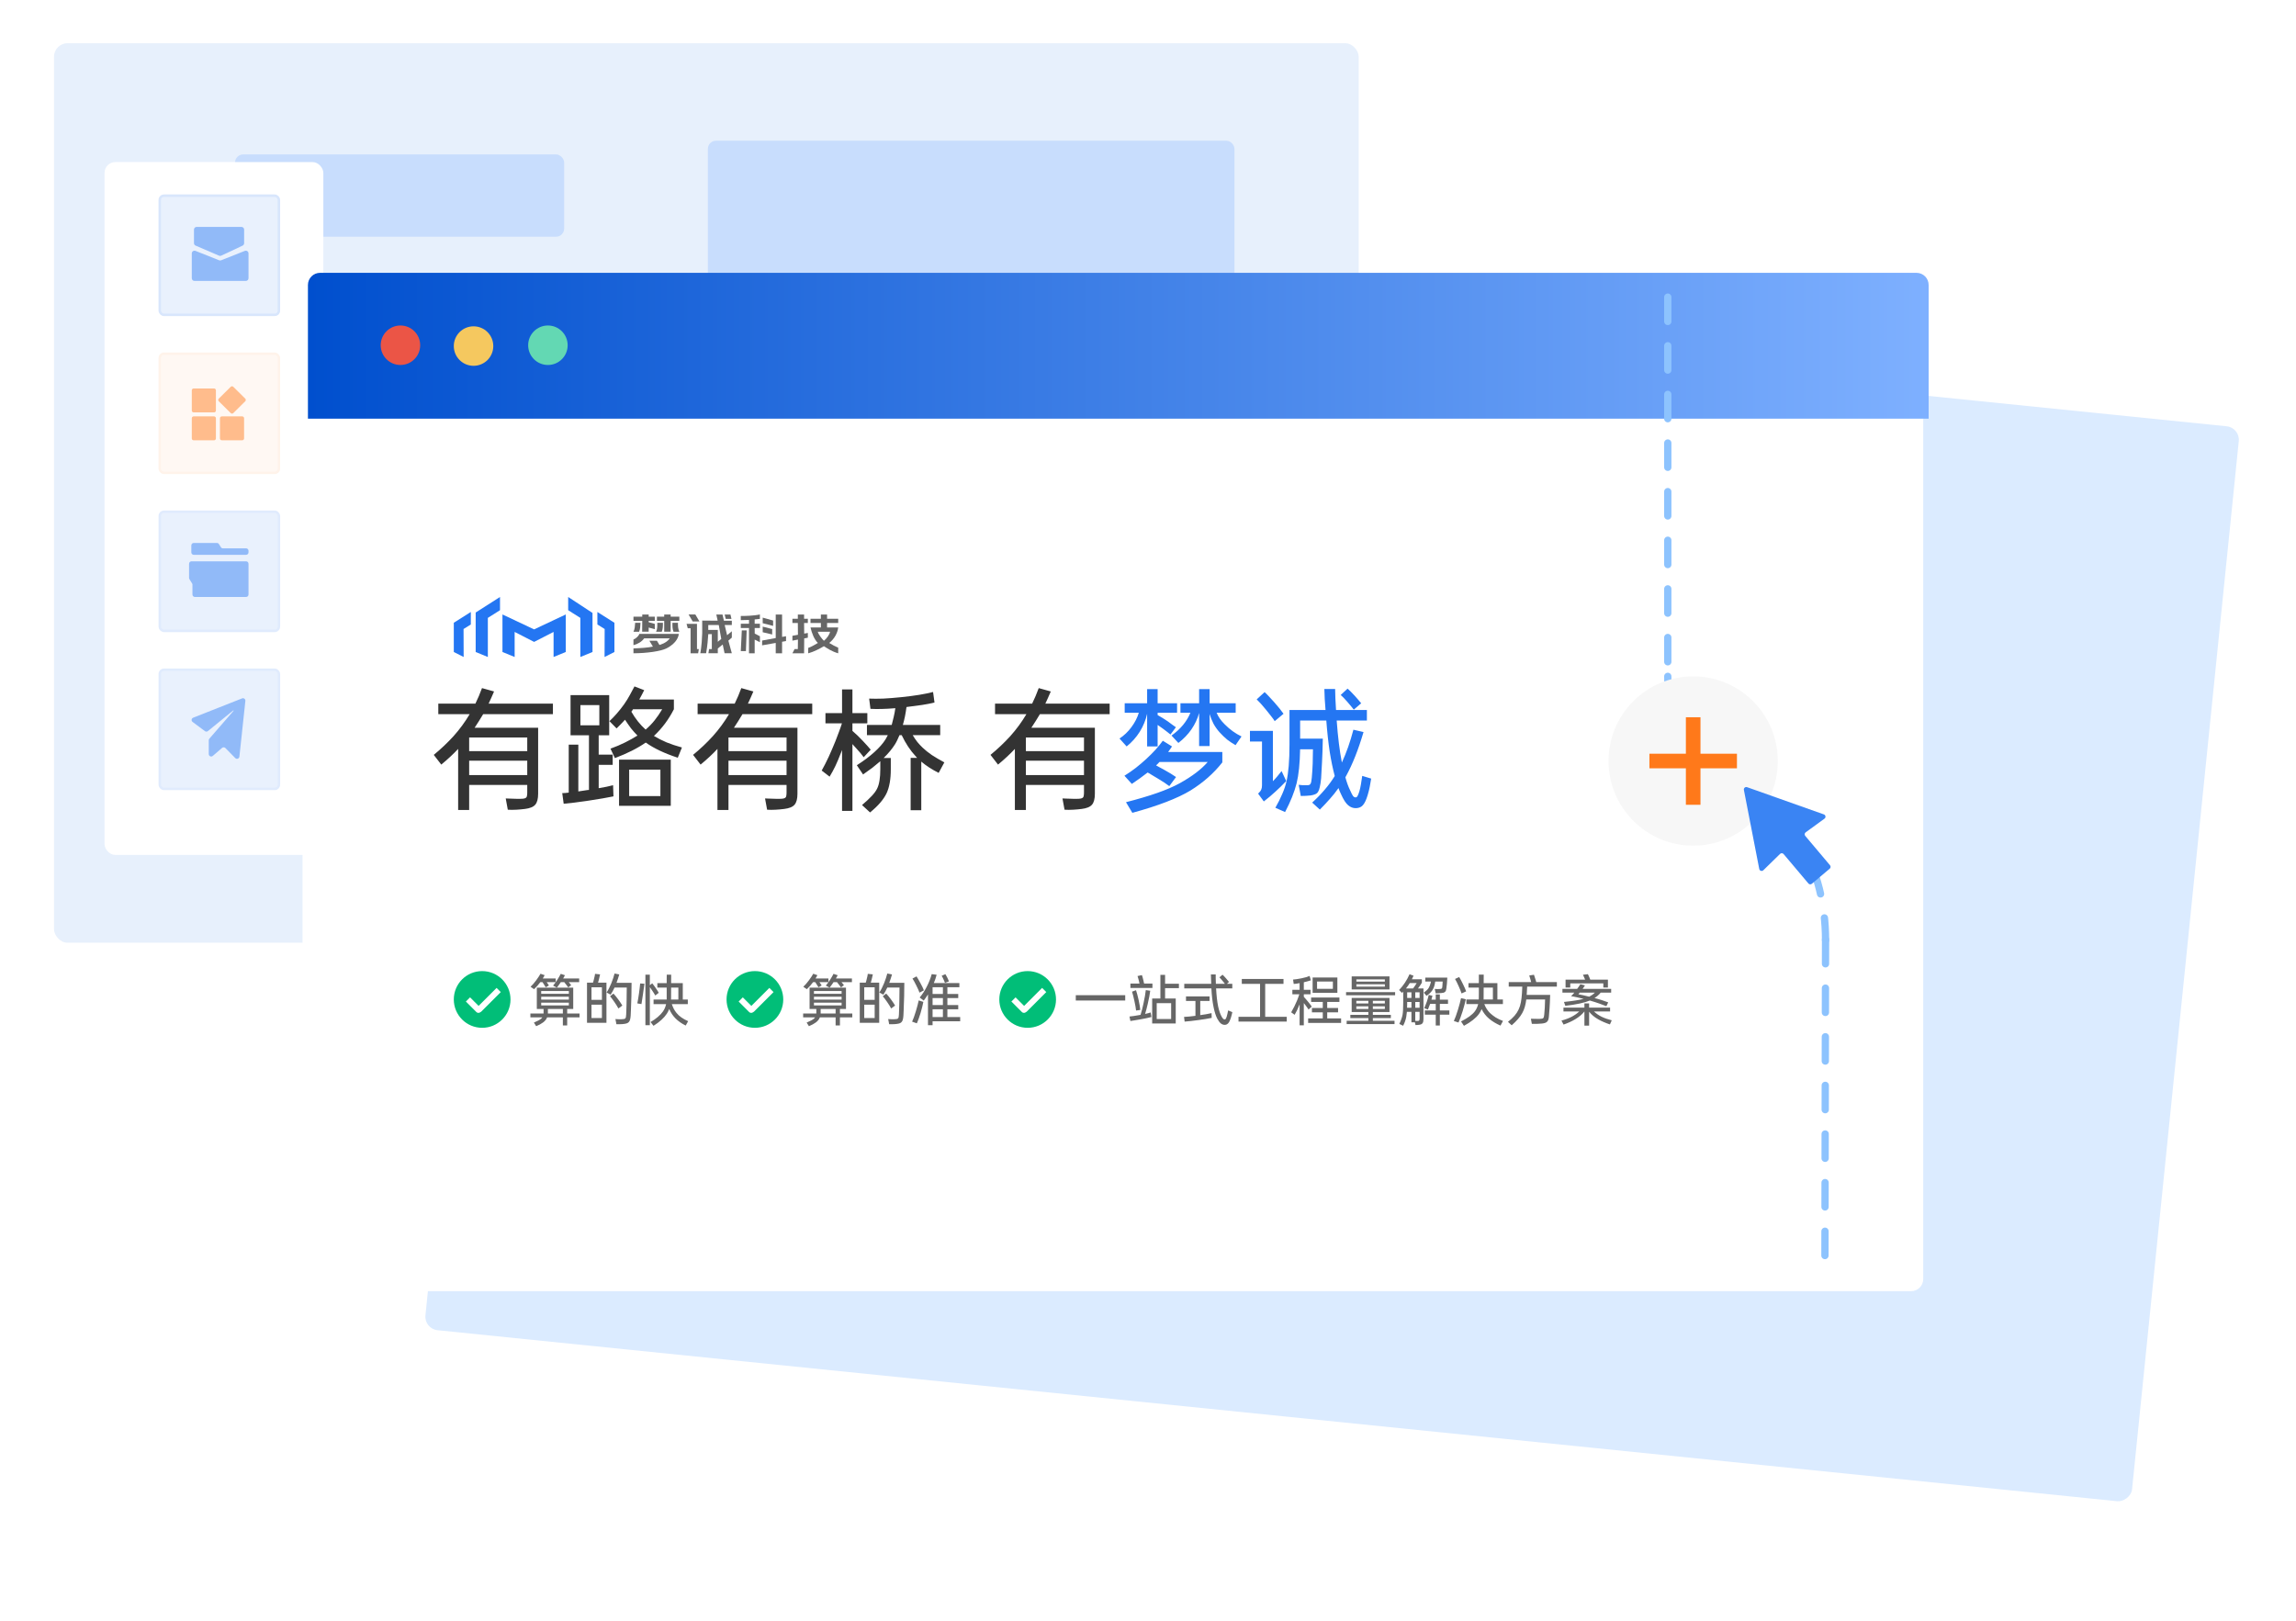<svg width="850" height="600" viewBox="0 0 850 600" fill="none" xmlns="http://www.w3.org/2000/svg">
<rect x="829.32" y="158.32" width="400" height="635.076" rx="5" transform="rotate(95.813 829.32 158.32)" fill="#DBEBFF"/>
<rect x="20" y="16" width="483" height="333" rx="5" fill="#E7F0FC"/>
<rect opacity="0.3" x="87.016" y="57.172" width="121.841" height="30.46" rx="3" fill="#80B1FF"/>
<rect opacity="0.3" x="262.062" y="52.094" width="194.946" height="162.455" rx="3" fill="#80B1FF"/>
<g filter="url(#filter0_d_1767_4312)">
<rect x="40.703" y="54" width="81" height="256.5" rx="4" fill="white"/>
</g>
<g opacity="0.5">
<rect x="58.703" y="72" width="45" height="45" rx="2" fill="#2476F2" fill-opacity="0.2"/>
<rect x="59.153" y="72.45" width="44.1" height="44.1" rx="1.55" stroke="#2476F2" stroke-opacity="0.2" stroke-width="0.9"/>
<path d="M71 103V93.806C71 93.1 71.712 92.616 72.369 92.876L81.131 96.354C81.368 96.448 81.632 96.448 81.869 96.354L90.631 92.876C91.288 92.616 92 93.1 92 93.806V103C92 103.552 91.552 104 91 104H72C71.448 104 71 103.552 71 103Z" fill="#2476F2"/>
<path d="M71.808 90.008V88.167V85C71.808 84.448 72.255 84 72.808 84H89.385C89.937 84 90.385 84.448 90.385 85V90.031C90.385 90.419 90.16 90.772 89.809 90.936L81.907 94.643C81.648 94.764 81.35 94.769 81.087 94.656L72.413 90.927C72.046 90.769 71.808 90.408 71.808 90.008Z" fill="#2476F2"/>
<rect x="58.703" y="130.5" width="45" height="45" rx="2" fill="#FF791A" fill-opacity="0.1"/>
<rect x="59.153" y="130.95" width="44.1" height="44.1" rx="1.55" stroke="#FF8731" stroke-opacity="0.1" stroke-width="0.9"/>
<path d="M71 144.496C71 144.118 71.309 143.812 71.69 143.812H79.246C79.627 143.812 79.936 144.118 79.936 144.496V151.984C79.936 152.362 79.627 152.668 79.246 152.668H71.69C71.309 152.668 71 152.362 71 151.984V144.496Z" fill="#FF791A"/>
<path d="M71 154.828C71 154.45 71.309 154.144 71.69 154.144H79.246C79.627 154.144 79.936 154.45 79.936 154.828V162.316C79.936 162.694 79.627 163 79.246 163H71.69C71.309 163 71 162.694 71 162.316V154.828Z" fill="#FF791A"/>
<path d="M81.425 154.828C81.425 154.45 81.734 154.144 82.115 154.144H89.671C90.052 154.144 90.361 154.45 90.361 154.828V162.316C90.361 162.694 90.052 163 89.671 163H82.115C81.734 163 81.425 162.694 81.425 162.316V154.828Z" fill="#FF791A"/>
<path d="M85.405 143.2C85.674 142.933 86.112 142.933 86.381 143.2L90.798 147.578C91.067 147.845 91.067 148.278 90.798 148.545L86.381 152.922C86.112 153.19 85.674 153.19 85.405 152.922L80.988 148.545C80.719 148.278 80.719 147.845 80.988 147.578L85.405 143.2Z" fill="#FF791A"/>
<rect x="58.703" y="189" width="45" height="45" rx="2" fill="#2476F2" fill-opacity="0.2"/>
<rect x="59.153" y="189.45" width="44.1" height="44.1" rx="1.55" stroke="#2476F2" stroke-opacity="0.1" stroke-width="0.9"/>
<path d="M71.73 201H80.293C80.603 201 80.892 201.16 81.057 201.424L81.774 202.576C81.938 202.84 82.227 203 82.538 203H91.1C91.597 203 92 203.403 92 203.9V204.5C92 204.997 91.597 205.4 91.1 205.4H71.73C71.233 205.4 70.83 204.997 70.83 204.5V201.9C70.83 201.403 71.233 201 71.73 201Z" fill="#2476F2"/>
<path d="M70 213.943V208.7C70 208.203 70.403 207.8 70.9 207.8H91.1C91.597 207.8 92 208.203 92 208.7V220.1C92 220.597 91.597 221 91.1 221H72.145C71.648 221 71.245 220.597 71.245 220.1V216.457C71.245 216.289 71.198 216.124 71.109 215.982L70.136 214.418C70.047 214.276 70 214.111 70 213.943Z" fill="#2476F2"/>
<rect x="58.703" y="247.5" width="45" height="45" rx="2" fill="#2476F2" fill-opacity="0.2"/>
<rect x="59.153" y="247.95" width="44.1" height="44.1" rx="1.55" stroke="#2476F2" stroke-opacity="0.1" stroke-width="0.9"/>
<path d="M76.973 270.648L86.333 263.023C86.418 262.954 86.53 263.069 86.458 263.152L77.506 273.455C77.364 273.619 77.286 273.829 77.286 274.045V279.164C77.286 279.934 78.19 280.348 78.773 279.846L82.218 276.878C82.578 276.568 83.116 276.59 83.448 276.929L87.094 280.642C87.627 281.184 88.55 280.863 88.631 280.107L90.841 259.479C90.914 258.807 90.245 258.298 89.616 258.546L71.501 265.698C70.846 265.957 70.728 266.835 71.293 267.257L75.866 270.671C76.197 270.918 76.653 270.908 76.973 270.648Z" fill="#2476F2"/>
</g>
<g filter="url(#filter1_d_1767_4312)">
<path d="M114 105.5C114 103.015 116.015 101 118.5 101H709.5C711.985 101 714 103.015 714 105.5V467.5C714 469.985 711.985 472 709.5 472H118.5C116.015 472 114 469.985 114 467.5V105.5Z" fill="white"/>
</g>
<path d="M114 105.5C114 103.015 116.015 101 118.5 101H709.5C711.985 101 714 103.015 714 105.5V155H114V105.5Z" fill="url(#paint0_linear_1767_4312)"/>
<ellipse cx="178.498" cy="370" rx="10.498" ry="10.498" fill="#01BE78"/>
<path d="M173.247 369.997L177.122 373.872C177.156 373.906 177.211 373.906 177.246 373.872L184.619 366.498" stroke="white" stroke-width="2.187"/>
<path d="M212.216 365.64V373.52H209.976V375.2H214.556V376.62H209.976V379.62H208.376V376.62H202.556C202.276 377.34 201.789 377.96 201.096 378.48C200.402 379 199.536 379.473 198.496 379.9L197.656 378.56C199.016 378 199.936 377.5 200.416 377.06C200.562 376.927 200.689 376.78 200.796 376.62H196.356V375.2H201.236V373.52H198.736V365.64H212.216ZM196.416 365.3C196.776 364.967 197.122 364.607 197.456 364.22C197.802 363.82 198.149 363.387 198.496 362.92C199.202 361.96 199.736 361.147 200.096 360.48L201.636 361.02C201.529 361.233 201.416 361.44 201.296 361.64C201.189 361.84 201.069 362.04 200.936 362.24H205.716V363.6H202.396C202.542 363.813 202.696 364.04 202.856 364.28C203.016 364.507 203.136 364.687 203.216 364.82L202.036 365.5C201.982 365.407 201.909 365.287 201.816 365.14C201.736 364.993 201.636 364.833 201.516 364.66C201.409 364.487 201.296 364.307 201.176 364.12C201.069 363.933 200.956 363.76 200.836 363.6H200.036C199.689 364.067 199.322 364.52 198.936 364.96C198.549 365.387 198.142 365.8 197.716 366.2L196.416 365.3ZM204.756 364.88C205.316 364.2 205.836 363.487 206.316 362.74C206.809 361.98 207.236 361.24 207.596 360.52L209.156 361.04L208.476 362.24H214.416V363.6H210.556C210.742 363.827 210.929 364.053 211.116 364.28C211.302 364.507 211.416 364.653 211.456 364.72L210.376 365.54C210.229 365.327 210.009 365.033 209.716 364.66C209.436 364.287 209.162 363.933 208.896 363.6H207.616C207.389 363.947 207.156 364.287 206.916 364.62C206.676 364.953 206.422 365.287 206.156 365.62L204.756 364.88ZM200.356 370.06H210.596V369H200.356V370.06ZM210.596 372.22V371.18H200.356V372.22H210.596ZM200.356 367.9H210.596V366.88H200.356V367.9ZM202.836 375.2H208.376V373.52H202.836V375.2ZM219.536 363.78C219.602 363.593 219.662 363.393 219.716 363.18C219.769 362.953 219.829 362.707 219.896 362.44C220.002 362.04 220.089 361.68 220.156 361.36C220.222 361.04 220.269 360.76 220.296 360.52L222.156 360.72C222.102 360.973 222.036 361.267 221.956 361.6C221.889 361.933 221.802 362.307 221.696 362.72C221.642 362.92 221.589 363.107 221.536 363.28C221.496 363.453 221.449 363.62 221.396 363.78H224.516V378.64H217.316V363.78H219.536ZM224.576 367.42C224.909 366.913 225.216 366.373 225.496 365.8C225.789 365.227 226.069 364.613 226.336 363.96C226.602 363.293 226.829 362.667 227.016 362.08C227.216 361.493 227.382 360.933 227.516 360.4L229.256 360.74C229.109 361.26 228.949 361.78 228.776 362.3C228.616 362.82 228.436 363.333 228.236 363.84H233.816C233.802 364.84 233.789 365.727 233.776 366.5C233.776 367.26 233.769 367.96 233.756 368.6C233.742 369.24 233.722 369.84 233.696 370.4C233.682 370.947 233.662 371.507 233.636 372.08C233.622 372.653 233.602 373.26 233.576 373.9C233.549 374.527 233.516 375.233 233.476 376.02C233.436 376.567 233.369 377.02 233.276 377.38C233.196 377.74 233.062 378.033 232.876 378.26C232.702 378.5 232.462 378.68 232.156 378.8C231.849 378.92 231.469 379.007 231.016 379.06C230.562 379.127 230.089 379.16 229.596 379.16C229.102 379.173 228.636 379.173 228.196 379.16L227.836 377.26C228.702 377.327 229.476 377.347 230.156 377.32C230.516 377.307 230.796 377.28 230.996 377.24C231.209 377.213 231.369 377.14 231.476 377.02C231.596 376.913 231.676 376.747 231.716 376.52C231.756 376.293 231.789 375.98 231.816 375.58C231.842 375.127 231.862 374.607 231.876 374.02C231.902 373.433 231.922 372.82 231.936 372.18C231.962 371.527 231.976 370.873 231.976 370.22C231.989 369.553 231.996 368.927 231.996 368.34C232.009 367.753 232.016 367.22 232.016 366.74C232.029 366.26 232.036 365.873 232.036 365.58H227.516C227.302 366.047 227.076 366.5 226.836 366.94C226.596 367.38 226.336 367.813 226.056 368.24L224.576 367.42ZM222.836 376.88V371.94H218.976V376.88H222.836ZM218.976 370.14H222.836V365.5H218.976V370.14ZM227.096 367.82C227.336 368.06 227.602 368.36 227.896 368.72C228.189 369.08 228.509 369.493 228.856 369.96C229.202 370.427 229.502 370.853 229.756 371.24C230.009 371.613 230.222 371.953 230.396 372.26L228.936 373.34C228.616 372.713 228.129 371.927 227.476 370.98C227.142 370.5 226.842 370.08 226.576 369.72C226.309 369.36 226.062 369.06 225.836 368.82L227.096 367.82ZM246.816 370.04V369.68V365.62H243.356V363.96H246.816C246.816 363.44 246.816 362.92 246.816 362.4C246.816 361.88 246.822 361.36 246.836 360.84H248.476L248.456 363.96H252.776V370.04H254.636V371.74H248.716C248.929 372.367 249.176 372.953 249.456 373.5C249.736 374.033 250.069 374.533 250.456 375C251.416 376.2 252.849 377.213 254.756 378.04L253.856 379.66C252.362 378.927 251.116 378.06 250.116 377.06C249.116 376.06 248.329 374.887 247.756 373.54C247.516 374.153 247.222 374.727 246.876 375.26C246.382 376.02 245.736 376.767 244.936 377.5C244.136 378.247 243.136 379 241.936 379.76L240.836 378.36C241.876 377.76 242.776 377.133 243.536 376.48C244.309 375.813 244.929 375.153 245.396 374.5C245.969 373.7 246.369 372.78 246.596 371.74H241.956V370.04H246.816ZM240.576 360.84V364.74L241.456 364.02C241.629 364.22 241.822 364.467 242.036 364.76C242.249 365.04 242.482 365.367 242.736 365.74C243.256 366.487 243.636 367.087 243.876 367.54L242.596 368.54C242.476 368.313 242.322 368.053 242.136 367.76C241.949 367.453 241.729 367.113 241.476 366.74C241.289 366.473 241.122 366.233 240.976 366.02C240.842 365.807 240.709 365.607 240.576 365.42V379.54H238.936V360.84H240.576ZM248.456 365.62L248.436 369.58C248.436 369.66 248.429 369.74 248.416 369.82C248.416 369.9 248.416 369.973 248.416 370.04H251.136V365.62H248.456ZM235.936 371.46C236.136 370.5 236.336 369.32 236.536 367.92C236.642 367.213 236.729 366.547 236.796 365.92C236.876 365.28 236.942 364.667 236.996 364.08L238.576 364.18C238.402 365.513 238.222 366.807 238.036 368.06C237.849 369.3 237.662 370.52 237.476 371.72L235.936 371.46Z" fill="#666666"/>
<ellipse cx="279.473" cy="370" rx="10.498" ry="10.498" fill="#01BE78"/>
<path d="M274.225 369.997L278.099 373.872C278.134 373.906 278.189 373.906 278.223 373.872L285.597 366.498" stroke="white" stroke-width="2.187"/>
<path d="M313.191 365.64V373.52H310.951V375.2H315.531V376.62H310.951V379.62H309.351V376.62H303.531C303.251 377.34 302.765 377.96 302.071 378.48C301.378 379 300.511 379.473 299.471 379.9L298.631 378.56C299.991 378 300.911 377.5 301.391 377.06C301.538 376.927 301.665 376.78 301.771 376.62H297.331V375.2H302.211V373.52H299.711V365.64H313.191ZM297.391 365.3C297.751 364.967 298.098 364.607 298.431 364.22C298.778 363.82 299.125 363.387 299.471 362.92C300.178 361.96 300.711 361.147 301.071 360.48L302.611 361.02C302.505 361.233 302.391 361.44 302.271 361.64C302.165 361.84 302.045 362.04 301.911 362.24H306.691V363.6H303.371C303.518 363.813 303.671 364.04 303.831 364.28C303.991 364.507 304.111 364.687 304.191 364.82L303.011 365.5C302.958 365.407 302.885 365.287 302.791 365.14C302.711 364.993 302.611 364.833 302.491 364.66C302.385 364.487 302.271 364.307 302.151 364.12C302.045 363.933 301.931 363.76 301.811 363.6H301.011C300.665 364.067 300.298 364.52 299.911 364.96C299.525 365.387 299.118 365.8 298.691 366.2L297.391 365.3ZM305.731 364.88C306.291 364.2 306.811 363.487 307.291 362.74C307.785 361.98 308.211 361.24 308.571 360.52L310.131 361.04L309.451 362.24H315.391V363.6H311.531C311.718 363.827 311.905 364.053 312.091 364.28C312.278 364.507 312.391 364.653 312.431 364.72L311.351 365.54C311.205 365.327 310.985 365.033 310.691 364.66C310.411 364.287 310.138 363.933 309.871 363.6H308.591C308.365 363.947 308.131 364.287 307.891 364.62C307.651 364.953 307.398 365.287 307.131 365.62L305.731 364.88ZM301.331 370.06H311.571V369H301.331V370.06ZM311.571 372.22V371.18H301.331V372.22H311.571ZM301.331 367.9H311.571V366.88H301.331V367.9ZM303.811 375.2H309.351V373.52H303.811V375.2ZM320.511 363.78C320.578 363.593 320.638 363.393 320.691 363.18C320.745 362.953 320.805 362.707 320.871 362.44C320.978 362.04 321.065 361.68 321.131 361.36C321.198 361.04 321.245 360.76 321.271 360.52L323.131 360.72C323.078 360.973 323.011 361.267 322.931 361.6C322.865 361.933 322.778 362.307 322.671 362.72C322.618 362.92 322.565 363.107 322.511 363.28C322.471 363.453 322.425 363.62 322.371 363.78H325.491V378.64H318.291V363.78H320.511ZM325.551 367.42C325.885 366.913 326.191 366.373 326.471 365.8C326.765 365.227 327.045 364.613 327.311 363.96C327.578 363.293 327.805 362.667 327.991 362.08C328.191 361.493 328.358 360.933 328.491 360.4L330.231 360.74C330.085 361.26 329.925 361.78 329.751 362.3C329.591 362.82 329.411 363.333 329.211 363.84H334.791C334.778 364.84 334.765 365.727 334.751 366.5C334.751 367.26 334.745 367.96 334.731 368.6C334.718 369.24 334.698 369.84 334.671 370.4C334.658 370.947 334.638 371.507 334.611 372.08C334.598 372.653 334.578 373.26 334.551 373.9C334.525 374.527 334.491 375.233 334.451 376.02C334.411 376.567 334.345 377.02 334.251 377.38C334.171 377.74 334.038 378.033 333.851 378.26C333.678 378.5 333.438 378.68 333.131 378.8C332.825 378.92 332.445 379.007 331.991 379.06C331.538 379.127 331.065 379.16 330.571 379.16C330.078 379.173 329.611 379.173 329.171 379.16L328.811 377.26C329.678 377.327 330.451 377.347 331.131 377.32C331.491 377.307 331.771 377.28 331.971 377.24C332.185 377.213 332.345 377.14 332.451 377.02C332.571 376.913 332.651 376.747 332.691 376.52C332.731 376.293 332.765 375.98 332.791 375.58C332.818 375.127 332.838 374.607 332.851 374.02C332.878 373.433 332.898 372.82 332.911 372.18C332.938 371.527 332.951 370.873 332.951 370.22C332.965 369.553 332.971 368.927 332.971 368.34C332.985 367.753 332.991 367.22 332.991 366.74C333.005 366.26 333.011 365.873 333.011 365.58H328.491C328.278 366.047 328.051 366.5 327.811 366.94C327.571 367.38 327.311 367.813 327.031 368.24L325.551 367.42ZM323.811 376.88V371.94H319.951V376.88H323.811ZM319.951 370.14H323.811V365.5H319.951V370.14ZM328.071 367.82C328.311 368.06 328.578 368.36 328.871 368.72C329.165 369.08 329.485 369.493 329.831 369.96C330.178 370.427 330.478 370.853 330.731 371.24C330.985 371.613 331.198 371.953 331.371 372.26L329.911 373.34C329.591 372.713 329.105 371.927 328.451 370.98C328.118 370.5 327.818 370.08 327.551 369.72C327.285 369.36 327.038 369.06 326.811 368.82L328.071 367.82ZM340.471 369.28C340.965 368.707 341.431 368.08 341.871 367.4C342.325 366.707 342.738 365.987 343.111 365.24C343.498 364.493 343.845 363.733 344.151 362.96C344.458 362.173 344.718 361.393 344.931 360.62L346.751 360.86C346.618 361.367 346.465 361.88 346.291 362.4C346.131 362.907 345.938 363.42 345.711 363.94H355.171V365.48H350.731V367.98H354.751V369.5H350.731V372.08H354.751V373.64H350.731V376.52H355.471V378.08H345.251V379.54H343.551V368.14C343.298 368.54 343.038 368.933 342.771 369.32C342.518 369.693 342.251 370.06 341.971 370.42L340.471 369.28ZM337.671 378.22C338.098 377.3 338.558 376.027 339.051 374.4C339.305 373.56 339.518 372.807 339.691 372.14C339.865 371.473 340.005 370.88 340.111 370.36L341.831 370.9C341.738 371.42 341.605 372.027 341.431 372.72C341.271 373.4 341.065 374.16 340.811 375C340.558 375.827 340.318 376.547 340.091 377.16C339.878 377.773 339.658 378.333 339.431 378.84L337.671 378.22ZM345.251 376.52H349.071V373.64H345.251V376.52ZM339.311 361.46C339.511 361.767 339.731 362.133 339.971 362.56C340.211 362.973 340.478 363.453 340.771 364C341.345 365.04 341.765 365.913 342.031 366.62L340.411 367.48C340.291 367.133 340.131 366.74 339.931 366.3C339.731 365.86 339.491 365.36 339.211 364.8C338.945 364.24 338.691 363.753 338.451 363.34C338.211 362.927 337.998 362.567 337.811 362.26L339.311 361.46ZM345.251 372.08H349.071V369.5H345.251V372.08ZM345.251 367.98H349.071V365.48H345.251V367.98ZM349.991 360.64C350.111 360.827 350.231 361.04 350.351 361.28C350.485 361.507 350.611 361.74 350.731 361.98C350.851 362.22 350.958 362.46 351.051 362.7C351.158 362.94 351.245 363.147 351.311 363.32L349.831 363.86C349.791 363.74 349.725 363.573 349.631 363.36C349.551 363.147 349.458 362.92 349.351 362.68C349.245 362.427 349.125 362.173 348.991 361.92C348.858 361.667 348.731 361.44 348.611 361.24L349.991 360.64Z" fill="#666666"/>
<ellipse cx="380.448" cy="370" rx="10.498" ry="10.498" fill="#01BE78"/>
<path d="M375.197 369.997L379.072 373.872C379.106 373.906 379.162 373.906 379.196 373.872L386.57 366.498" stroke="white" stroke-width="2.187"/>
<path d="M416.566 368.42V370.4H398.266V368.42H416.566ZM431.326 360.9V364.18H436.446V365.82H431.326V369.64H435.266V378.9H426.546V369.64H429.586V360.9H431.326ZM428.226 377.24H433.566V371.36H428.226V377.24ZM418.146 376.32C419.132 376.227 420.459 376.027 422.126 375.72C422.179 375.72 422.219 375.713 422.246 375.7C422.419 375.14 422.599 374.507 422.786 373.8C422.972 373.08 423.159 372.28 423.346 371.4C423.786 369.36 424.066 367.74 424.186 366.54L425.826 366.78C425.759 367.38 425.646 368.087 425.486 368.9C425.326 369.7 425.132 370.613 424.906 371.64C424.732 372.373 424.566 373.053 424.406 373.68C424.246 374.293 424.086 374.853 423.926 375.36C424.326 375.267 424.692 375.18 425.026 375.1C425.359 375.007 425.679 374.913 425.986 374.82L426.266 376.5C425.639 376.66 425.019 376.807 424.406 376.94C423.792 377.06 423.172 377.18 422.546 377.3C421.919 377.42 421.266 377.533 420.586 377.64C419.919 377.76 419.219 377.873 418.486 377.98L418.146 376.32ZM422.746 360.98C422.839 361.233 422.932 361.533 423.026 361.88C423.119 362.227 423.219 362.627 423.326 363.08C423.379 363.267 423.419 363.453 423.446 363.64C423.486 363.813 423.526 363.973 423.566 364.12H426.646V365.76H418.486V364.12H421.846L421.646 363.16C421.539 362.747 421.446 362.4 421.366 362.12C421.286 361.84 421.206 361.58 421.126 361.34L422.746 360.98ZM420.566 366.58C420.859 367.447 421.179 368.647 421.526 370.18C421.699 370.953 421.832 371.647 421.926 372.26C422.032 372.873 422.106 373.413 422.146 373.88L420.586 374.1C420.546 373.633 420.472 373.12 420.366 372.56C420.272 371.987 420.139 371.32 419.966 370.56C419.806 369.787 419.652 369.127 419.506 368.58C419.372 368.033 419.232 367.547 419.086 367.12L420.566 366.58ZM452.586 360.84C452.746 360.973 452.946 361.167 453.186 361.42C453.426 361.673 453.666 361.94 453.906 362.22C454.146 362.487 454.366 362.747 454.566 363C454.766 363.24 454.906 363.413 454.986 363.52L454.226 364.2H456.206V365.9H450.206C450.352 368.58 450.599 370.78 450.946 372.5C451.306 374.207 451.772 375.54 452.346 376.5C452.546 376.847 452.732 377.087 452.906 377.22C453.079 377.353 453.239 377.413 453.386 377.4C453.452 377.4 453.519 377.387 453.586 377.36C453.652 377.333 453.712 377.28 453.766 377.2C453.832 377.12 453.892 377.007 453.946 376.86C454.012 376.713 454.086 376.513 454.166 376.26C454.259 375.953 454.339 375.633 454.406 375.3C454.486 374.967 454.572 374.553 454.666 374.06L456.226 374.7C456.159 375.06 456.079 375.4 455.986 375.72C455.906 376.04 455.792 376.44 455.646 376.92C455.352 377.813 455.032 378.447 454.686 378.82C454.352 379.193 453.939 379.387 453.446 379.4C452.926 379.413 452.439 379.247 451.986 378.9C451.546 378.553 451.092 377.947 450.626 377.08C450.106 376.093 449.652 374.667 449.266 372.8C448.879 370.933 448.612 368.633 448.466 365.9H438.426V364.2H448.406L448.286 360.74H450.066C450.052 361.087 450.052 361.573 450.066 362.2C450.079 362.813 450.099 363.48 450.126 364.2H453.466C453.359 364.053 453.239 363.9 453.106 363.74C452.972 363.567 452.826 363.387 452.666 363.2C452.412 362.893 452.186 362.627 451.986 362.4C451.786 362.173 451.606 361.98 451.446 361.82L452.586 360.84ZM438.346 376.46C438.946 376.433 439.606 376.387 440.326 376.32C441.046 376.253 441.792 376.167 442.566 376.06V370.56H439.066V368.88H447.786V370.56H444.346V375.8C445.119 375.693 445.859 375.58 446.566 375.46C447.286 375.327 447.939 375.193 448.526 375.06L448.586 376.82C447.946 376.953 447.186 377.093 446.306 377.24C445.426 377.387 444.526 377.52 443.606 377.64C442.686 377.773 441.779 377.887 440.886 377.98C440.006 378.087 439.232 378.16 438.566 378.2L438.346 376.46ZM475.166 362.42V364.24H468.386V376.42H476.366V378.2H458.506V376.42H466.486V364.24H459.726V362.42H475.166ZM489.706 377.02V374.76H485.686V373.16H489.706V370.92H485.386V369.28H495.866V370.92H491.346V373.16H495.366V374.76H491.346V377.02H496.486V378.7H484.286V377.02H489.706ZM478.706 362.64C479.119 362.613 479.586 362.56 480.106 362.48C480.639 362.4 481.232 362.293 481.886 362.16C482.566 362.013 483.146 361.873 483.626 361.74C484.119 361.593 484.519 361.447 484.826 361.3L485.286 362.92C484.592 363.16 483.726 363.4 482.686 363.64V366.44H485.166V368.08H482.686V369.02C482.992 369.353 483.286 369.687 483.566 370.02C483.859 370.34 484.139 370.673 484.406 371.02C484.686 371.367 484.926 371.673 485.126 371.94C485.326 372.207 485.492 372.44 485.626 372.64L484.446 373.74C484.312 373.527 484.152 373.293 483.966 373.04C483.792 372.773 483.579 372.48 483.326 372.16L482.686 371.34V379.58H481.126V371.8C480.846 372.52 480.552 373.207 480.246 373.86C479.939 374.5 479.619 375.107 479.286 375.68L478.006 374.76C478.432 374.04 478.826 373.313 479.186 372.58C479.559 371.833 479.899 371.087 480.206 370.34C480.366 369.94 480.512 369.553 480.646 369.18C480.792 368.807 480.919 368.44 481.026 368.08H478.446V366.44H481.126V363.96C480.179 364.147 479.452 364.247 478.946 364.26L478.706 362.64ZM495.106 361.88V367.54H485.946V361.88H495.106ZM487.586 366.06H493.446V363.38H487.586V366.06ZM506.586 375.7V374.66H500.406V369.44H514.406V374.66H508.246V375.7H514.906V376.9H508.246V377.9H516.266V379.12H498.546V377.9H506.586V376.9H499.906V375.7H506.586ZM514.406 361.46V366.3H500.406V361.46H514.406ZM516.486 367.28V368.44H498.326V367.28H516.486ZM512.686 365.24V364.38H502.146V365.24H512.686ZM502.146 363.4H512.686V362.58H502.146V363.4ZM502.126 371.48H506.586V370.5H502.126V371.48ZM508.246 370.5V371.48H512.686V370.5H508.246ZM502.126 373.52H506.586V372.56H502.126V373.52ZM512.686 373.52V372.56H508.246V373.52H512.686ZM517.966 366.5C518.806 365.62 519.532 364.707 520.146 363.76C520.772 362.813 521.332 361.78 521.826 360.66L523.306 361.22L522.686 362.54H526.386V363.8C526.159 364.187 525.926 364.56 525.686 364.92C525.446 365.267 525.199 365.6 524.946 365.92H526.986V377.24C526.986 377.947 526.872 378.46 526.646 378.78C526.432 379.1 526.019 379.3 525.406 379.38C525.179 379.407 524.946 379.433 524.706 379.46C524.466 379.487 524.239 379.493 524.026 379.48L523.806 378.46H522.526V374.6H520.846C520.779 375.32 520.699 375.94 520.606 376.46C520.406 377.553 520.019 378.647 519.446 379.74L518.046 379.06C518.352 378.42 518.599 377.827 518.786 377.28C518.986 376.747 519.132 376.233 519.226 375.74C519.399 374.793 519.486 373.253 519.486 371.12V367.1L519.026 367.58L517.966 366.5ZM533.046 368.14V370.08H536.066V371.64H533.046V374.06H536.566V375.64H533.046V379.64H531.526V375.64H527.486V374.06H531.526V371.64H529.446C529.179 372.4 528.906 373.1 528.626 373.74L527.266 373.22C527.426 372.86 527.586 372.48 527.746 372.08C527.919 371.667 528.079 371.247 528.226 370.82C528.372 370.38 528.506 369.953 528.626 369.54C528.746 369.113 528.846 368.707 528.926 368.32L530.306 368.64C530.239 368.88 530.172 369.12 530.106 369.36C530.052 369.6 529.992 369.84 529.926 370.08H531.526V368.14H533.046ZM527.106 367.48C527.572 367.133 527.952 366.82 528.246 366.54C528.539 366.26 528.759 365.993 528.906 365.74C529.212 365.247 529.459 364.62 529.646 363.86L529.726 363.38H527.666V361.92H535.806C535.779 362.72 535.732 363.453 535.666 364.12C535.612 364.787 535.539 365.427 535.446 366.04C535.406 366.32 535.346 366.56 535.266 366.76C535.186 366.947 535.072 367.1 534.926 367.22C534.792 367.34 534.619 367.433 534.406 367.5C534.192 367.553 533.932 367.593 533.626 367.62C533.279 367.647 532.926 367.673 532.566 367.7C532.206 367.713 531.852 367.727 531.506 367.74L531.166 366.1C531.406 366.127 531.686 366.147 532.006 366.16C532.326 366.16 532.612 366.153 532.866 366.14C533.279 366.127 533.552 366.08 533.686 366C533.832 365.907 533.919 365.713 533.946 365.42C533.986 364.993 534.012 364.647 534.026 364.38C534.052 364.1 534.072 363.767 534.086 363.38H531.326C531.299 363.553 531.272 363.72 531.246 363.88C531.219 364.027 531.192 364.167 531.166 364.3C531.006 365.18 530.686 365.973 530.206 366.68C529.726 367.387 529.026 368.047 528.106 368.66L527.106 367.48ZM524.626 377.96C524.999 377.987 525.246 377.94 525.366 377.82C525.486 377.7 525.546 377.42 525.546 376.98V374.6H523.946V377.92C524.052 377.933 524.152 377.94 524.246 377.94C524.339 377.953 524.466 377.96 524.626 377.96ZM521.906 363.94C521.679 364.3 521.452 364.647 521.226 364.98C520.999 365.3 520.759 365.613 520.506 365.92H523.146C523.386 365.613 523.606 365.3 523.806 364.98C524.019 364.647 524.239 364.3 524.466 363.94H521.906ZM523.946 373.08H525.546V370.94H523.946V373.08ZM520.946 371.76C520.946 371.987 520.939 372.213 520.926 372.44C520.926 372.653 520.919 372.867 520.906 373.08H522.526V370.94H520.946V371.76ZM523.946 367.36V369.44H525.546V367.36H523.946ZM520.946 369.44H522.526V367.36H520.946V369.44ZM547.446 370C547.446 369.947 547.446 369.9 547.446 369.86C547.459 369.807 547.466 369.747 547.466 369.68C547.479 368.973 547.486 368.293 547.486 367.64C547.486 366.973 547.486 366.3 547.486 365.62H543.646V363.96H547.486V360.8H549.286L549.266 363.96H554.346V370H556.386V371.72H549.506C549.999 373.027 550.692 374.12 551.586 375C552.186 375.573 552.872 376.113 553.646 376.62C554.432 377.113 555.359 377.56 556.426 377.96L555.486 379.68C553.806 378.933 552.392 378.073 551.246 377.1C550.099 376.127 549.186 374.953 548.506 373.58C548.252 374.207 547.932 374.793 547.546 375.34C546.986 376.113 546.246 376.86 545.326 377.58C544.419 378.313 543.299 379.04 541.966 379.76L540.886 378.14C543.339 376.9 545.039 375.66 545.986 374.42C546.572 373.633 546.986 372.733 547.226 371.72H542.866V370H547.446ZM538.226 377.98C538.452 377.513 538.686 376.94 538.926 376.26C539.179 375.567 539.446 374.773 539.726 373.88C540.006 372.973 540.239 372.16 540.426 371.44C540.626 370.72 540.779 370.08 540.886 369.52L541.906 369.74L542.646 369.94C542.539 370.5 542.386 371.147 542.186 371.88C541.999 372.6 541.766 373.42 541.486 374.34C541.206 375.247 540.932 376.047 540.666 376.74C540.412 377.433 540.172 378.033 539.946 378.54L538.226 377.98ZM549.266 365.62L549.246 369.58C549.246 369.647 549.246 369.72 549.246 369.8C549.246 369.867 549.239 369.933 549.226 370H552.686V365.62H549.266ZM540.206 361.7C540.406 362.007 540.619 362.38 540.846 362.82C541.086 363.26 541.339 363.76 541.606 364.32C541.872 364.88 542.106 365.38 542.306 365.82C542.506 366.26 542.666 366.653 542.786 367L541.086 367.78C540.979 367.433 540.832 367.033 540.646 366.58C540.459 366.113 540.239 365.6 539.986 365.04C539.479 363.893 539.039 363.02 538.666 362.42L540.206 361.7ZM566.846 363.58L566.646 362.78C566.552 362.433 566.459 362.12 566.366 361.84C566.286 361.547 566.212 361.307 566.146 361.12L567.886 360.86C568.032 361.247 568.219 361.82 568.446 362.58C568.512 362.767 568.566 362.947 568.606 363.12C568.646 363.28 568.686 363.433 568.726 363.58H576.366V365.26H565.366L565.226 367.88C565.212 367.947 565.206 368.02 565.206 368.1C565.206 368.167 565.206 368.233 565.206 368.3H573.886C573.859 369.313 573.826 370.213 573.786 371C573.746 371.787 573.706 372.507 573.666 373.16C573.626 373.8 573.579 374.387 573.526 374.92C573.486 375.44 573.446 375.947 573.406 376.44C573.366 376.88 573.292 377.247 573.186 377.54C573.079 377.833 572.926 378.073 572.726 378.26C572.526 378.46 572.266 378.607 571.946 378.7C571.639 378.807 571.266 378.88 570.826 378.92C570.186 378.987 569.559 379.027 568.946 379.04C568.332 379.053 567.719 379.053 567.106 379.04L566.746 377.14C567.306 377.167 567.866 377.18 568.426 377.18C568.986 377.193 569.486 377.2 569.926 377.2C570.299 377.187 570.592 377.16 570.806 377.12C571.032 377.093 571.199 377.027 571.306 376.92C571.426 376.8 571.506 376.647 571.546 376.46C571.599 376.26 571.646 375.993 571.686 375.66C571.766 374.94 571.832 374.087 571.886 373.1C571.952 372.113 571.992 371.08 572.006 370H565.046C564.926 370.987 564.746 371.893 564.506 372.72C564.279 373.533 563.959 374.313 563.546 375.06C563.132 375.807 562.606 376.54 561.966 377.26C561.339 377.993 560.566 378.76 559.646 379.56L558.266 378.3C559.239 377.513 560.046 376.76 560.686 376.04C561.326 375.307 561.832 374.533 562.206 373.72C562.592 372.907 562.872 372.013 563.046 371.04C563.232 370.053 563.366 368.92 563.446 367.64L563.566 365.26H558.546V363.58H566.846ZM581.626 368.8C581.812 368.613 582.006 368.413 582.206 368.2C582.419 367.973 582.626 367.733 582.826 367.48H578.426V366.08H583.886C584.379 365.427 584.772 364.853 585.066 364.36L586.766 364.8C586.632 365 586.492 365.207 586.346 365.42C586.212 365.633 586.066 365.853 585.906 366.08H596.466V367.48H592.586C591.986 368.227 591.226 368.893 590.306 369.48C591.359 369.747 592.306 370.02 593.146 370.3C593.999 370.567 594.739 370.827 595.366 371.08L594.706 372.5C593.946 372.18 593.052 371.847 592.026 371.5C591.012 371.14 589.859 370.773 588.566 370.4C586.659 371.213 583.632 371.867 579.486 372.36L579.006 370.92C582.179 370.6 584.599 370.22 586.266 369.78C585.332 369.54 584.479 369.34 583.706 369.18C582.946 369.007 582.252 368.88 581.626 368.8ZM578.066 377.82C579.492 377.447 580.746 376.98 581.826 376.42C582.906 375.86 583.846 375.207 584.646 374.46H578.806V373.02H586.566V371.46H588.306V373.02H596.066V374.46H590.106C590.932 375.233 591.886 375.887 592.966 376.42C594.059 376.94 595.299 377.373 596.686 377.72L596.006 379.24C595.232 378.987 594.479 378.7 593.746 378.38C593.012 378.073 592.312 377.727 591.646 377.34C590.992 376.967 590.379 376.547 589.806 376.08C589.246 375.613 588.746 375.1 588.306 374.54V379.7H586.566V374.46H586.546C586.119 375.02 585.619 375.533 585.046 376C584.486 376.467 583.872 376.9 583.206 377.3C582.552 377.7 581.852 378.067 581.106 378.4C580.372 378.733 579.619 379.033 578.846 379.3L578.066 377.82ZM586.826 362.66L586.566 362.04C586.459 361.787 586.359 361.567 586.266 361.38C586.172 361.18 586.092 361.007 586.026 360.86L587.846 360.64C587.926 360.787 588.026 360.987 588.146 361.24C588.266 361.493 588.379 361.753 588.486 362.02L588.726 362.66H595.266V365.58H593.566V364.06H581.326V365.58H579.586V362.66H586.826ZM584.326 368.08C584.939 368.187 585.559 368.313 586.186 368.46C586.826 368.607 587.546 368.78 588.346 368.98C589.172 368.553 589.866 368.053 590.426 367.48H584.826C584.746 367.587 584.666 367.687 584.586 367.78C584.506 367.873 584.419 367.973 584.326 368.08Z" fill="#666666"/>
<path d="M646.633 299.227C662.761 299.227 675.836 321.091 675.836 348.062" stroke="#8DC3FE" stroke-width="2.7" stroke-linecap="round" stroke-dasharray="9 9"/>
<path d="M646.633 299.226C630.504 299.226 617.43 277.362 617.43 250.391" stroke="#8DC3FE" stroke-width="2.7" stroke-linecap="round" stroke-dasharray="9 9"/>
<path d="M675.836 347.805L675.595 472.701" stroke="#8DC3FE" stroke-width="2.7" stroke-linecap="round" stroke-dasharray="9 9"/>
<path d="M617.43 110L617.43 250.396" stroke="#8DC3FE" stroke-width="2.7" stroke-linecap="round" stroke-dasharray="9 9"/>
<circle cx="626.831" cy="281.73" r="31.331" fill="#F7F7F7"/>
<path d="M626.828 265.531L626.828 297.931" stroke="#FF791A" stroke-width="5.4"/>
<path d="M643.031 281.727L610.631 281.727" stroke="#FF791A" stroke-width="5.4"/>
<ellipse cx="148.248" cy="127.81" rx="7.31" ry="7.31" fill="#EB5546"/>
<ellipse cx="175.31" cy="128.115" rx="7.31" ry="7.31" fill="#F5C85F"/>
<ellipse cx="202.842" cy="127.81" rx="7.31" ry="7.31" fill="#63D8B3"/>
<path d="M651.291 321.696L645.604 292.437C645.471 291.753 646.132 291.184 646.788 291.417L675.213 301.492C675.896 301.734 676.028 302.642 675.442 303.068L668.476 308.139C668.054 308.447 667.981 309.048 668.318 309.447L677.486 320.32C677.807 320.7 677.759 321.268 677.379 321.588L673.762 324.638L670.761 327.176C670.381 327.498 669.813 327.45 669.492 327.069L660.312 316.184C659.975 315.784 659.369 315.754 658.995 316.12L652.804 322.168C652.291 322.668 651.428 322.399 651.291 321.696Z" fill="#3A84F3"/>
<path d="M310.312 230.624V229.069H306.194V227.5H303.893V229.069H300.055V230.626H303.898V232.292H300.055C300.552 234.425 301.413 236.677 302.779 238.033C301.761 238.571 300.613 239.385 299.211 239.863V241.858C301.246 241.318 303.474 240.15 305.026 239.225C306.305 240.053 307.877 241.149 310.314 241.858V239.774C309.164 239.276 308.051 238.693 306.984 238.031C308.971 236.447 310.055 234.32 310.314 232.29H306.194V230.624H310.312ZM307.288 233.882C307.154 234.873 305.986 236.483 305.024 237.218C304.218 236.466 302.898 234.685 302.758 233.882H307.288Z" fill="#666666"/>
<path d="M299.074 234.322L297.725 234.562L297.68 230.626H299.074V229.069H297.68V227.5H295.365V229.069H293.359V230.626H295.365L295.409 235.003L293.359 235.364V237.164L295.409 236.772L295.365 240.282H294.161L293.359 241.856H297.68L297.725 236.34L299.074 236.086V234.322Z" fill="#666666"/>
<path d="M274.25 241.042H276.145L276.421 233.383H274.622L274.25 241.042Z" fill="#666666"/>
<path d="M285.869 232.881L282.359 231.977V234.053L285.869 234.886V232.881Z" fill="#666666"/>
<path d="M286.214 229.73L282.359 228.648V230.712L286.214 231.703V229.73Z" fill="#666666"/>
<path d="M274.25 229.589C274.25 229.589 276.482 229.555 277.287 229.502V230.909H274.25V232.483H277.282V241.861H279.384V236.783L281.327 237.761V235.542L279.404 234.55L279.389 232.481H281.333V230.907H279.384V229.314C279.384 229.314 280.97 229.184 281.32 229.107V227.477C279.105 227.977 275.766 228.041 274.242 228.041L274.25 229.589Z" fill="#666666"/>
<path d="M289.531 227.516H287.182V236.207L282.141 237.132V238.906L287.182 238.012V241.857H289.531V237.58L290.997 237.32V235.534L289.531 235.778V227.516Z" fill="#666666"/>
<path d="M258.03 230.953H254.172L254.616 232.589H255.66V241.847H258.461L258.701 240.291H258.03V230.953Z" fill="#666666"/>
<path d="M267.477 227.5H265.189L265.688 229.783L259.962 229.736V234.42C259.791 239.533 259.25 241.839 259.25 241.839H261.41C262.014 238.266 261.968 237.5 262.211 234.758H263.525V240.282H262.501L262.262 241.839H265.738V240.075L267.557 238.593L268.246 241.839H270.93L269.648 237.169L270.93 236.041V233.692L269.177 235.166L268.281 231.373H270.93V229.785H267.996L267.477 227.5ZM265.738 237.596V233.195H262.204V231.373H266.092L267.022 236.534L265.738 237.596Z" fill="#666666"/>
<path d="M270.8 229.118L270.42 227.5H268.281L268.661 229.118H270.8Z" fill="#666666"/>
<path d="M254.922 227.477L256.436 230.057H258.932L257.42 227.477H254.922Z" fill="#666666"/>
<path d="M245.897 233.853H248.283V229.845H251.496V228.292H248.283V227.5H245.897V228.292H243.203V229.845H245.897V233.853Z" fill="#666666"/>
<path d="M237.111 230.57H235.137C235.039 231.844 235.044 232.735 234.523 233.864H236.609C237.044 232.786 237.048 231.902 237.111 230.57Z" fill="#666666"/>
<path d="M234.508 236.761V238.84C236.024 238.464 237.599 237.595 238.468 236.314H247.955C246.757 238.121 244.13 238.759 244.13 238.759L243.2 237.202H240.41L241.712 239.376C239.889 239.767 237.279 239.94 234.512 240.049V241.845C239.454 241.845 244.616 241.063 246.602 240.098C250.762 238.067 251.277 235.277 251.277 234.672H236.686C236.413 235.522 235.455 236.346 234.508 236.761Z" fill="#666666"/>
<path d="M248.938 230.57C248.938 231.874 248.906 232.786 249.342 233.864H251.505C250.984 232.735 250.982 231.846 250.982 230.57H248.938Z" fill="#666666"/>
<path d="M245.417 230.57H243.337C243.337 231.763 243.402 232.827 242.891 233.864H244.994C245.43 232.829 245.417 231.774 245.417 230.57Z" fill="#666666"/>
<path d="M237.73 233.853H240.152V232.33L242.408 232.932V230.959L240.152 230.357V229.845H242.408V228.292H240.152V227.5H237.767V228.292H234.516V229.845H237.767L237.73 233.853Z" fill="#666666"/>
<path d="M176.102 241.373L180.605 243.224V228.743L185.108 225.901V221L176.102 226.755V241.373Z" fill="#2476F2"/>
<path d="M168 241.372L171.648 243.223L171.611 232.857L174.302 231.185L174.308 226.555L168 230.546V241.372Z" fill="#2476F2"/>
<path d="M186.016 227.477L186.017 241.368L190.525 243.219V233.943L197.731 237.635L204.939 233.943V243.219L209.446 241.368V227.477L197.731 233.002L186.016 227.477Z" fill="#2476F2"/>
<path d="M210.344 225.901L214.847 228.743V243.224L219.35 241.373V226.911L210.344 221V225.901Z" fill="#2476F2"/>
<path d="M221.156 226.555L221.16 231.185L223.852 232.857L223.816 243.223L227.464 241.372V230.546L221.156 226.555Z" fill="#2476F2"/>
<path d="M160.584 279.456C163.24 277.28 165.688 274.96 167.928 272.496C170.168 270 172.152 267.296 173.88 264.384H162.264V260.496H175.992C176.888 258.672 177.704 256.752 178.44 254.736L182.904 255.984C182.552 256.784 182.216 257.552 181.896 258.288C181.576 259.024 181.24 259.76 180.888 260.496H204.696V264.384H178.872C177.848 266.112 176.792 267.792 175.704 269.424H199.224V293.856C199.224 295.712 198.872 297.056 198.168 297.888C197.464 298.72 196.184 299.248 194.328 299.472C193.336 299.6 192.28 299.696 191.16 299.76C190.04 299.824 188.984 299.824 187.992 299.76L187.224 295.584C187.512 295.616 187.896 295.632 188.376 295.632C188.856 295.664 189.352 295.68 189.864 295.68C190.376 295.712 190.872 295.728 191.352 295.728C191.832 295.728 192.232 295.728 192.552 295.728C193.128 295.728 193.592 295.696 193.944 295.632C194.296 295.568 194.568 295.456 194.76 295.296C194.952 295.136 195.064 294.896 195.096 294.576C195.16 294.288 195.192 293.872 195.192 293.328V290.592H173.688V299.856H169.608V277.248C167.816 279.168 165.736 281.104 163.368 283.056L160.584 279.456ZM173.688 286.944H195.192V281.616H173.688V286.944ZM173.688 278.064H195.192V273.024H173.688V278.064ZM225.528 257.328V272.208H221.64V279.36H226.824V283.152H221.64V291.792C222.664 291.6 223.624 291.424 224.52 291.264C225.416 291.072 226.232 290.88 226.968 290.688L227.112 294.816C224.808 295.296 221.736 295.824 217.896 296.4C214.056 296.976 210.984 297.36 208.68 297.552L208.152 293.616C208.504 293.584 208.872 293.568 209.256 293.568C209.672 293.536 210.104 293.488 210.552 293.424V275.664H214.104V292.992L217.56 292.464C217.624 292.464 217.688 292.464 217.752 292.464C217.848 292.432 217.944 292.416 218.04 292.416V272.208H211.224V257.328H225.528ZM226.008 277.152C227.96 276.448 229.768 275.68 231.432 274.848C233.096 274.016 234.616 273.168 235.992 272.304C235.16 271.472 234.36 270.576 233.592 269.616C232.856 268.624 232.12 267.568 231.384 266.448C230.904 266.992 230.392 267.536 229.848 268.08C229.336 268.592 228.808 269.12 228.264 269.664L225.624 266.976C226.52 266.144 227.416 265.216 228.312 264.192C229.24 263.136 230.152 261.984 231.048 260.736C231.912 259.488 232.616 258.352 233.16 257.328C233.736 256.304 234.312 255.232 234.888 254.112L238.488 255.504C238.168 256.112 237.864 256.704 237.576 257.28C237.288 257.856 236.984 258.416 236.664 258.96H249.48V262.56C248.52 264.448 247.432 266.208 246.216 267.84C245 269.472 243.624 271.008 242.088 272.448C243.464 273.28 245 274.064 246.696 274.8C248.424 275.504 250.344 276.144 252.456 276.72L250.92 280.512C246.024 278.912 242.072 277.04 239.064 274.896C236.024 277.008 232.216 278.928 227.64 280.656L226.008 277.152ZM248.328 281.232V298.32H229.176V281.232H248.328ZM232.92 294.72H244.488V284.928H232.92V294.72ZM214.872 268.512H221.88V261.024H214.872V268.512ZM233.736 263.472C235.24 266.096 237 268.304 239.016 270.096C240.232 269.072 241.336 267.936 242.328 266.688C243.32 265.44 244.264 264.064 245.16 262.56H234.36C234.168 262.912 233.96 263.216 233.736 263.472ZM256.584 279.456C259.24 277.28 261.688 274.96 263.928 272.496C266.168 270 268.152 267.296 269.88 264.384H258.264V260.496H271.992C272.888 258.672 273.704 256.752 274.44 254.736L278.904 255.984C278.552 256.784 278.216 257.552 277.896 258.288C277.576 259.024 277.24 259.76 276.888 260.496H300.696V264.384H274.872C273.848 266.112 272.792 267.792 271.704 269.424H295.224V293.856C295.224 295.712 294.872 297.056 294.168 297.888C293.464 298.72 292.184 299.248 290.328 299.472C289.336 299.6 288.28 299.696 287.16 299.76C286.04 299.824 284.984 299.824 283.992 299.76L283.224 295.584C283.512 295.616 283.896 295.632 284.376 295.632C284.856 295.664 285.352 295.68 285.864 295.68C286.376 295.712 286.872 295.728 287.352 295.728C287.832 295.728 288.232 295.728 288.552 295.728C289.128 295.728 289.592 295.696 289.944 295.632C290.296 295.568 290.568 295.456 290.76 295.296C290.952 295.136 291.064 294.896 291.096 294.576C291.16 294.288 291.192 293.872 291.192 293.328V290.592H269.688V299.856H265.608V277.248C263.816 279.168 261.736 281.104 259.368 283.056L256.584 279.456ZM269.688 286.944H291.192V281.616H269.688V286.944ZM269.688 278.064H291.192V273.024H269.688V278.064ZM321.768 258.624C323.272 258.688 325 258.688 326.952 258.624C328.904 258.528 331.128 258.352 333.624 258.096C336.12 257.84 338.344 257.552 340.296 257.232C342.248 256.912 343.96 256.56 345.432 256.176L345.96 260.064C344.616 260.416 343.08 260.72 341.352 260.976C339.656 261.232 337.736 261.488 335.592 261.744C335.432 262.96 335.24 264.128 335.016 265.248C334.792 266.336 334.536 267.376 334.248 268.368H348.072V272.16H337.896C338.44 273.088 339.016 273.936 339.624 274.704C340.232 275.44 340.872 276.128 341.544 276.768C342.472 277.664 343.608 278.576 344.952 279.504C346.328 280.4 347.88 281.312 349.608 282.24L347.496 286.128C344.968 284.848 342.824 283.456 341.064 281.952V299.952H337.128V280.56H339.528L339 279.984C336.984 277.808 335.256 275.2 333.816 272.16H333C332.744 272.8 332.472 273.408 332.184 273.984C331.928 274.528 331.64 275.056 331.32 275.568C330.296 277.2 328.904 278.88 327.144 280.608H329.784V284.784C329.784 288.496 329.256 291.472 328.2 293.712C327.656 294.832 326.904 295.952 325.944 297.072C324.984 298.224 323.704 299.456 322.104 300.768L319.128 298.032C320.6 296.784 321.8 295.664 322.728 294.672C323.656 293.68 324.312 292.784 324.696 291.984C325.496 290.416 325.896 288 325.896 284.736V281.808C324.968 282.608 323.976 283.424 322.92 284.256C321.864 285.056 320.728 285.872 319.512 286.704L317.208 283.296C319.8 281.632 321.976 280 323.736 278.4C325.528 276.768 326.888 275.216 327.816 273.744L328.68 272.16H320.952V268.368H330.12C330.376 267.472 330.616 266.512 330.84 265.488C331.096 264.432 331.304 263.328 331.464 262.176C329.576 262.336 327.864 262.432 326.328 262.464C324.824 262.496 323.464 262.48 322.248 262.416L321.768 258.624ZM311.736 264V255.216H315.576V264H321.096V267.792H315.576V270.576C316.888 271.696 318.168 272.928 319.416 274.272C320.088 274.976 320.664 275.6 321.144 276.144C321.624 276.656 322.024 277.12 322.344 277.536L319.752 280.32C319.08 279.392 318.168 278.304 317.016 277.056L315.576 275.472V300.192H311.736V277.632C311.672 277.792 311.608 277.968 311.544 278.16C311.48 278.32 311.416 278.48 311.352 278.64C310.584 280.624 309.88 282.288 309.24 283.632C308.6 284.944 307.896 286.24 307.128 287.52L304.2 285.264C305.096 283.664 305.96 281.968 306.792 280.176C307.624 278.352 308.456 276.416 309.288 274.368C309.768 273.184 310.2 272.048 310.584 270.96C311 269.872 311.368 268.816 311.688 267.792H305.592V264H311.736ZM366.693 279.456C369.349 277.28 371.797 274.96 374.037 272.496C376.277 270 378.261 267.296 379.989 264.384H368.373V260.496H382.101C382.997 258.672 383.813 256.752 384.549 254.736L389.013 255.984C388.661 256.784 388.325 257.552 388.005 258.288C387.685 259.024 387.349 259.76 386.997 260.496H410.805V264.384H384.981C383.957 266.112 382.901 267.792 381.813 269.424H405.333V293.856C405.333 295.712 404.981 297.056 404.277 297.888C403.573 298.72 402.293 299.248 400.437 299.472C399.445 299.6 398.389 299.696 397.269 299.76C396.149 299.824 395.093 299.824 394.101 299.76L393.333 295.584C393.621 295.616 394.005 295.632 394.485 295.632C394.965 295.664 395.461 295.68 395.973 295.68C396.485 295.712 396.981 295.728 397.461 295.728C397.941 295.728 398.341 295.728 398.661 295.728C399.237 295.728 399.701 295.696 400.053 295.632C400.405 295.568 400.677 295.456 400.869 295.296C401.061 295.136 401.173 294.896 401.205 294.576C401.269 294.288 401.301 293.872 401.301 293.328V290.592H379.797V299.856H375.717V277.248C373.925 279.168 371.845 281.104 369.477 283.056L366.693 279.456ZM379.797 286.944H401.301V281.616H379.797V286.944ZM379.797 278.064H401.301V273.024H379.797V278.064Z" fill="#333333"/>
<path d="M416.277 287.184C417.717 286.288 419.125 285.312 420.501 284.256C421.877 283.168 423.173 282.064 424.389 280.944C425.637 279.792 426.773 278.656 427.797 277.536C428.821 276.384 429.717 275.28 430.485 274.224L433.893 276.336C433.669 276.688 433.429 277.04 433.173 277.392C432.949 277.712 432.709 278.048 432.453 278.4H452.517V282.24C449.349 286.272 445.413 289.744 440.709 292.656C435.877 295.568 428.709 298.32 419.205 300.912L416.853 296.976C421.237 295.856 425.077 294.72 428.373 293.568C431.669 292.416 434.453 291.216 436.725 289.968C441.333 287.408 444.789 284.784 447.093 282.096H429.237C428.853 282.544 428.437 282.96 427.989 283.344C428.405 283.568 428.837 283.808 429.285 284.064C429.733 284.288 430.213 284.544 430.725 284.832C432.741 285.952 434.293 286.896 435.381 287.664L432.885 291.024C432.341 290.608 431.733 290.176 431.061 289.728C430.389 289.28 429.541 288.752 428.517 288.144C427.781 287.696 427.109 287.296 426.501 286.944C425.925 286.56 425.381 286.24 424.869 285.984C423.941 286.72 422.981 287.44 421.989 288.144C421.029 288.848 420.037 289.536 419.013 290.208L416.277 287.184ZM433.701 272.304C437.029 269.936 439.365 267.12 440.709 263.856H437.013V260.352H443.925V255.12H447.813V260.352H457.461V263.856H450.405C451.013 265.36 452.005 266.784 453.381 268.128C455.269 270.048 457.349 271.552 459.621 272.64L457.413 275.856C456.293 275.216 455.253 274.528 454.293 273.792C453.365 273.024 452.421 272.112 451.461 271.056C450.629 270.128 449.893 269.088 449.253 267.936C448.645 266.752 448.165 265.552 447.813 264.336V276.192H443.925V263.952C443.349 266.064 442.405 268.08 441.093 270C439.781 271.888 438.165 273.568 436.245 275.04L433.701 272.304ZM424.677 260.352V255.12H428.565V260.352H435.765V263.856H428.565V264.72C429.205 265.072 429.829 265.44 430.437 265.824C431.077 266.208 431.717 266.624 432.357 267.072C432.997 267.52 433.557 267.936 434.037 268.32C434.549 268.672 434.981 268.976 435.333 269.232L433.317 271.92C432.965 271.632 432.565 271.312 432.117 270.96C431.669 270.608 431.141 270.208 430.533 269.76L428.565 268.368V276.336H424.677V264.24C424.165 266.576 423.253 268.8 421.941 270.912C420.629 272.992 419.013 274.8 417.093 276.336L414.453 273.408C416.149 272.288 417.621 270.88 418.869 269.184C420.149 267.456 421.061 265.68 421.605 263.856H416.373V260.352H424.677ZM480.789 290.544C481.333 290.608 481.829 290.656 482.277 290.688C482.757 290.72 483.253 290.72 483.765 290.688C484.149 290.688 484.453 290.656 484.677 290.592C484.901 290.496 485.061 290.352 485.157 290.16C485.285 289.968 485.381 289.696 485.445 289.344C485.509 288.992 485.573 288.512 485.637 287.904C485.701 287.136 485.765 286.304 485.829 285.408C485.893 284.48 485.941 283.552 485.973 282.624C486.005 281.696 486.021 280.784 486.021 279.888C486.053 278.992 486.069 278.16 486.069 277.392H481.317C481.221 282.64 480.789 286.832 480.021 289.968C479.605 291.6 479.045 293.296 478.341 295.056C477.637 296.816 476.773 298.672 475.749 300.624L472.149 299.04C473.173 297.248 474.021 295.552 474.693 293.952C475.397 292.352 475.925 290.784 476.277 289.248C476.629 287.712 476.901 285.824 477.093 283.584C477.285 281.312 477.381 278.624 477.381 275.52V262.848H490.725C490.469 259.936 490.325 257.344 490.293 255.072H494.277C494.309 256.096 494.341 257.264 494.373 258.576C494.437 259.856 494.517 261.28 494.613 262.848H506.037V266.736H494.853C495.077 269.808 495.349 272.64 495.669 275.232C495.989 277.792 496.357 280.144 496.773 282.288C498.437 278.704 499.861 274.656 501.045 270.144L504.789 271.008C502.869 277.536 500.709 282.976 498.309 287.328L498.069 287.76C498.325 288.688 498.597 289.552 498.885 290.352C499.173 291.152 499.477 291.872 499.797 292.512C500.053 293.056 500.261 293.504 500.421 293.856C500.613 294.208 500.773 294.48 500.901 294.672C501.061 294.864 501.205 294.992 501.333 295.056C501.493 295.152 501.669 295.2 501.861 295.2C502.149 295.2 502.389 295.024 502.581 294.672C502.773 294.352 502.997 293.776 503.253 292.944C503.477 292.176 503.669 291.312 503.829 290.352C503.989 289.392 504.149 288.352 504.309 287.232L507.621 288.24C507.461 289.264 507.285 290.272 507.093 291.264C506.901 292.256 506.645 293.28 506.325 294.336C505.813 296.064 505.237 297.296 504.597 298.032C503.989 298.768 503.125 299.152 502.005 299.184C500.949 299.216 499.989 298.864 499.125 298.128C498.261 297.424 497.365 296.032 496.437 293.952C496.277 293.6 496.117 293.248 495.957 292.896C495.829 292.544 495.685 292.16 495.525 291.744C494.565 293.12 493.509 294.448 492.357 295.728C491.205 297.04 489.957 298.368 488.613 299.712L485.781 297.12C487.509 295.552 489.061 293.952 490.437 292.32C491.845 290.688 493.077 289.008 494.133 287.28C493.429 284.656 492.805 281.648 492.261 278.256C491.749 274.832 491.333 270.992 491.013 266.736H481.317V273.456H489.717C489.653 276.88 489.557 279.744 489.429 282.048C489.333 284.352 489.221 286.384 489.093 288.144C488.965 289.456 488.805 290.512 488.613 291.312C488.453 292.112 488.229 292.736 487.941 293.184C487.653 293.6 487.285 293.888 486.837 294.048C486.389 294.24 485.845 294.384 485.205 294.48C484.565 294.544 483.973 294.592 483.429 294.624C482.917 294.656 482.293 294.672 481.557 294.672L480.789 290.544ZM465.765 293.808C466.373 293.232 466.757 292.736 466.917 292.32C467.109 291.904 467.205 291.376 467.205 290.736V274.512H462.741V270.576H471.237V289.2C471.813 288.624 472.341 288.048 472.821 287.472C473.333 286.864 473.877 286.192 474.453 285.456L476.181 289.152C474.773 290.624 473.413 291.952 472.101 293.136C470.821 294.32 469.413 295.504 467.877 296.688L465.765 293.808ZM468.165 256.224C468.677 256.672 469.237 257.232 469.845 257.904C470.453 258.544 471.125 259.28 471.861 260.112C473.301 261.744 474.405 263.12 475.173 264.24L471.909 266.976C471.557 266.4 471.109 265.776 470.565 265.104C470.053 264.432 469.429 263.648 468.693 262.752C467.957 261.856 467.317 261.104 466.773 260.496C466.229 259.888 465.717 259.36 465.237 258.912L468.165 256.224ZM498.885 254.928C499.589 255.536 500.469 256.416 501.525 257.568C502.069 258.144 502.533 258.672 502.917 259.152C503.333 259.6 503.669 260 503.925 260.352L501.189 262.704C500.933 262.352 500.597 261.936 500.181 261.456C499.797 260.976 499.349 260.448 498.837 259.872C497.781 258.656 496.949 257.792 496.341 257.28L498.885 254.928Z" fill="#2476F2"/>
<defs>
<filter id="filter0_d_1767_4312" x="14.703" y="36" width="129" height="304.5" filterUnits="userSpaceOnUse" color-interpolation-filters="sRGB">
<feFlood flood-opacity="0" result="BackgroundImageFix"/>
<feColorMatrix in="SourceAlpha" type="matrix" values="0 0 0 0 0 0 0 0 0 0 0 0 0 0 0 0 0 0 127 0" result="hardAlpha"/>
<feOffset dx="-2" dy="6"/>
<feGaussianBlur stdDeviation="12"/>
<feComposite in2="hardAlpha" operator="out"/>
<feColorMatrix type="matrix" values="0 0 0 0 0.4 0 0 0 0 0.529 0 0 0 0 0.733 0 0 0 0.2 0"/>
<feBlend mode="normal" in2="BackgroundImageFix" result="effect1_dropShadow_1767_4312"/>
<feBlend mode="normal" in="SourceGraphic" in2="effect1_dropShadow_1767_4312" result="shape"/>
</filter>
<filter id="filter1_d_1767_4312" x="88" y="83" width="648" height="419" filterUnits="userSpaceOnUse" color-interpolation-filters="sRGB">
<feFlood flood-opacity="0" result="BackgroundImageFix"/>
<feColorMatrix in="SourceAlpha" type="matrix" values="0 0 0 0 0 0 0 0 0 0 0 0 0 0 0 0 0 0 127 0" result="hardAlpha"/>
<feOffset dx="-2" dy="6"/>
<feGaussianBlur stdDeviation="12"/>
<feComposite in2="hardAlpha" operator="out"/>
<feColorMatrix type="matrix" values="0 0 0 0 0.4 0 0 0 0 0.529 0 0 0 0 0.733 0 0 0 0.2 0"/>
<feBlend mode="normal" in2="BackgroundImageFix" result="effect1_dropShadow_1767_4312"/>
<feBlend mode="normal" in="SourceGraphic" in2="effect1_dropShadow_1767_4312" result="shape"/>
</filter>
<linearGradient id="paint0_linear_1767_4312" x1="114" y1="128" x2="714" y2="128" gradientUnits="userSpaceOnUse">
<stop stop-color="#004FCE"/>
<stop offset="1" stop-color="#7EB0FF"/>
</linearGradient>
</defs>
</svg>
